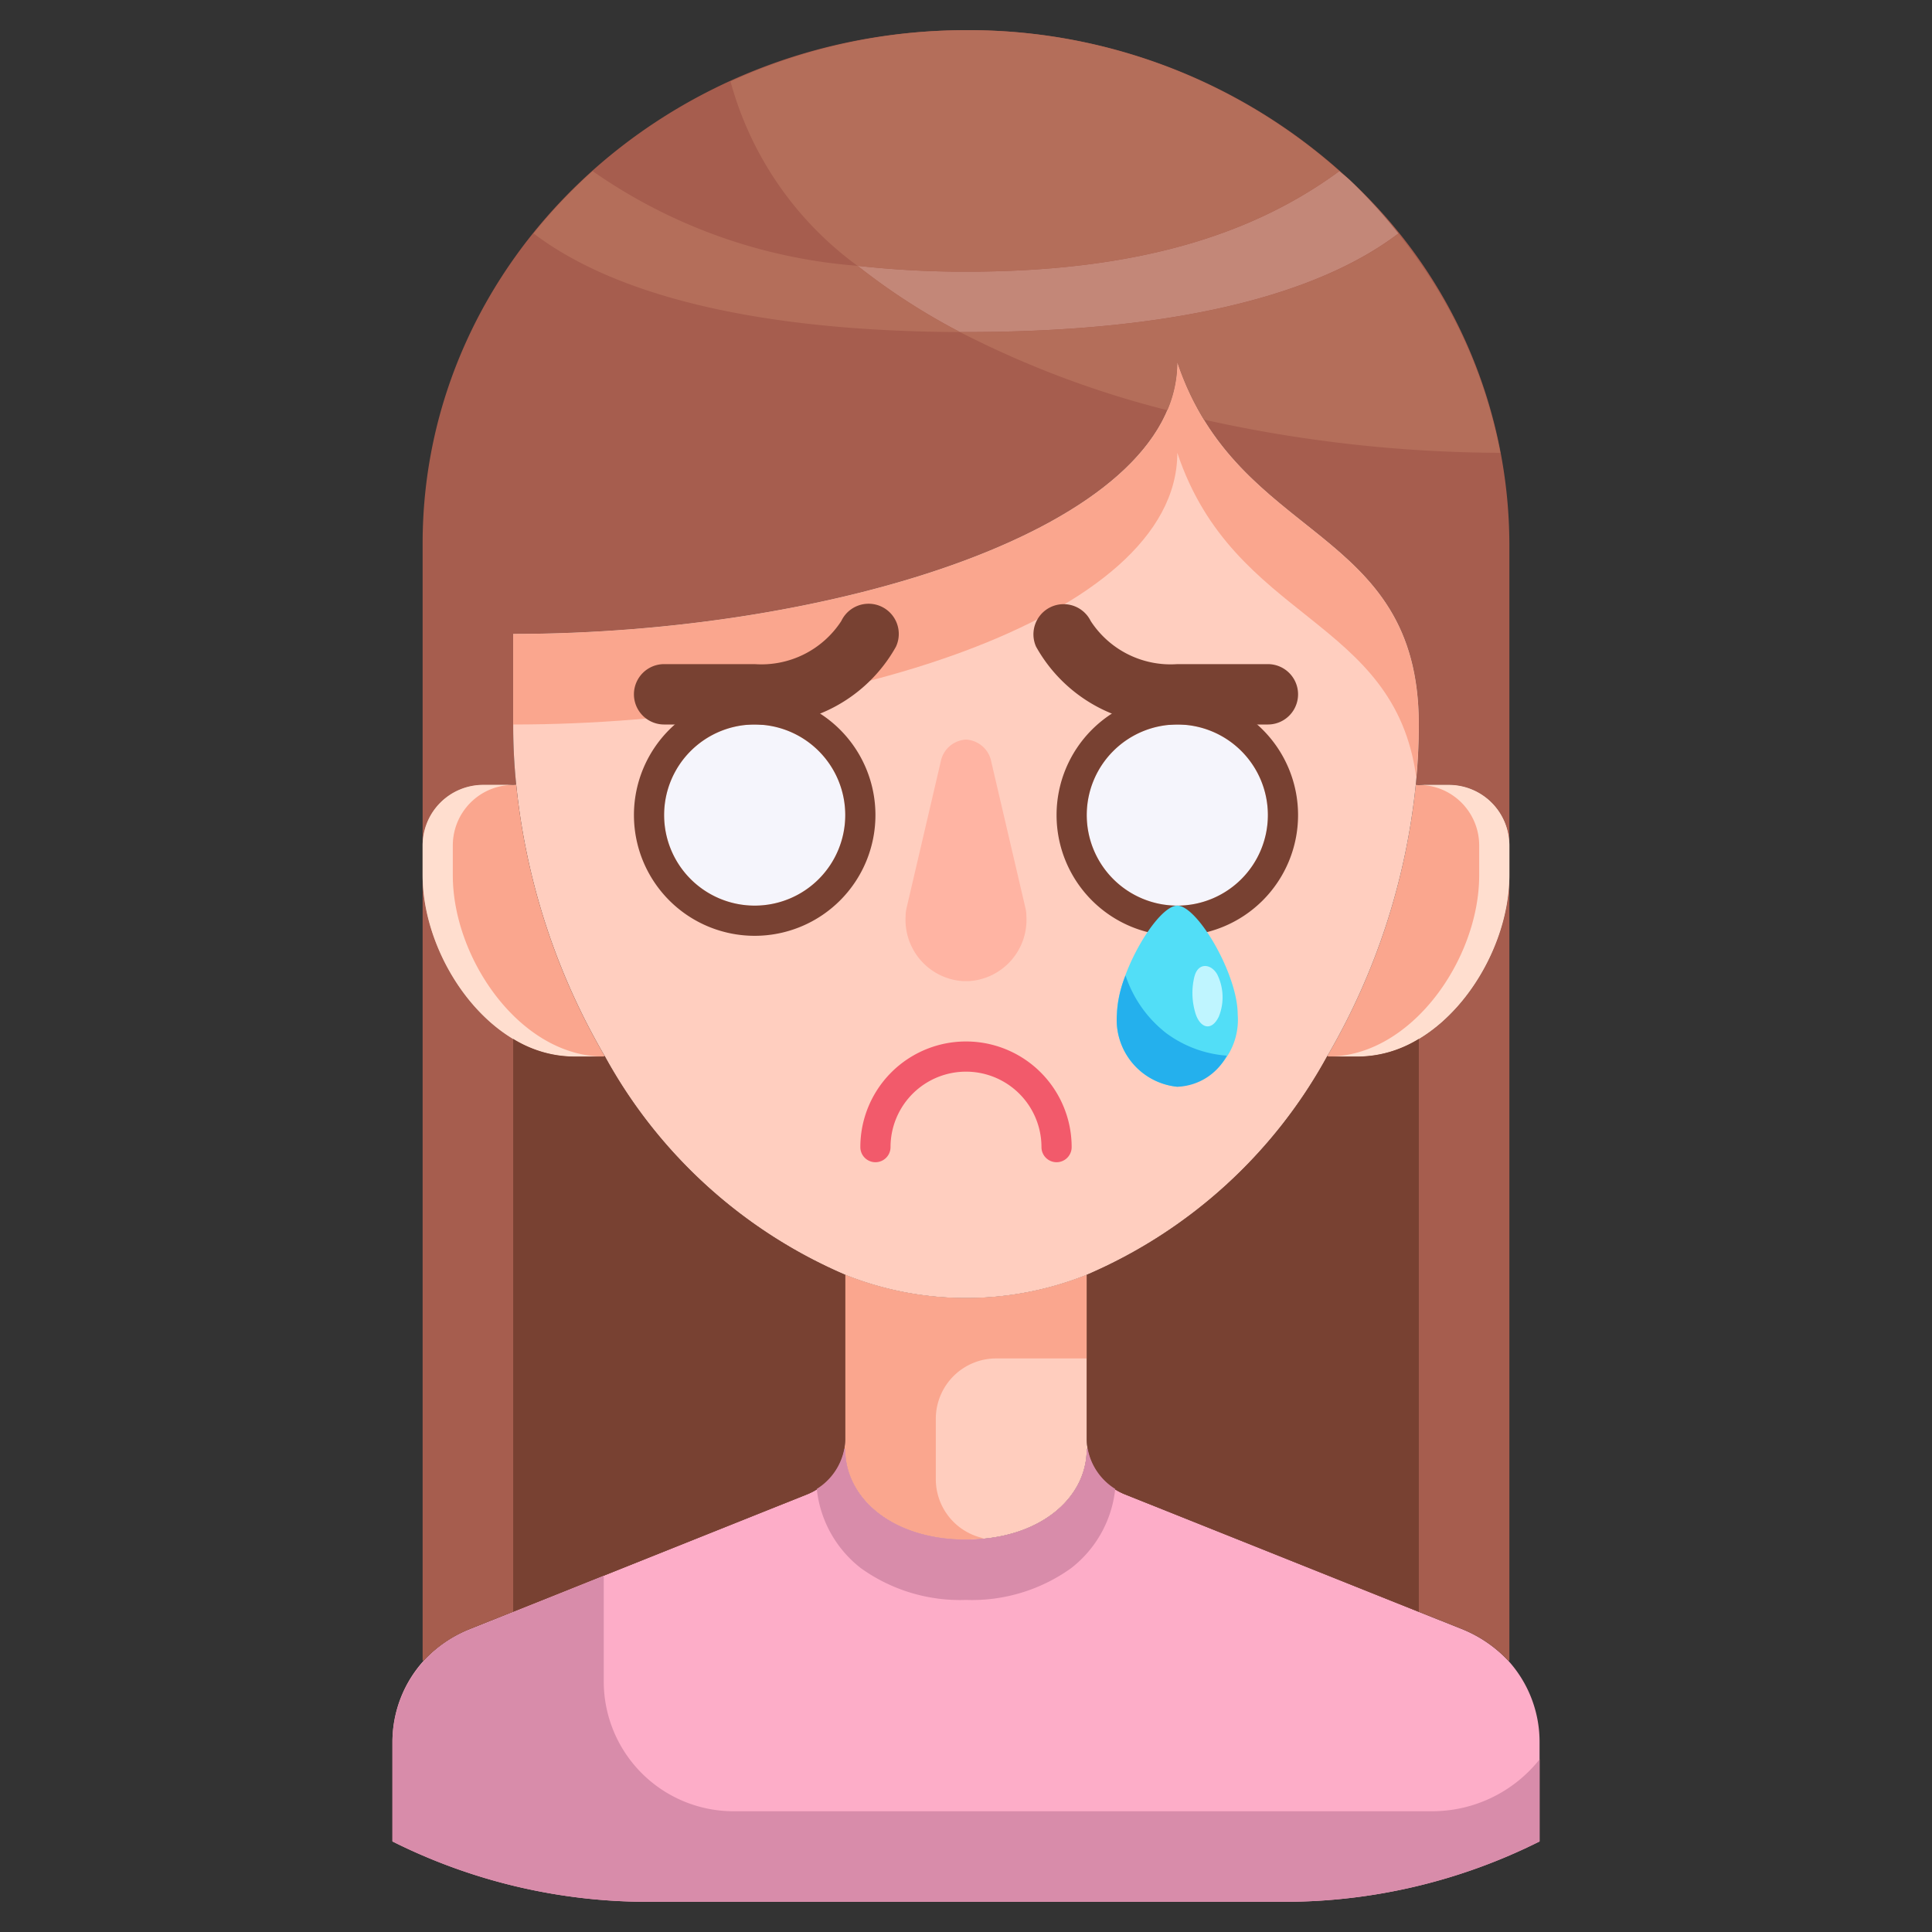 <svg xmlns="http://www.w3.org/2000/svg" height="512" viewBox="0 0 64 64" width="512"><rect x="0" y="0" width="64" height="64" fill="#333333" stroke="none"/><g id="_23-Sad" data-name="23-Sad"><path d="m51 57.71v3.29a18.874 18.874 0 0 1 -8.47 2h-21.06a18.874 18.874 0 0 1 -8.47-2v-3.29a4.005 4.005 0 0 1 1.03-2.69 4.289 4.289 0 0 1 1.48-1.03l11.23-4.49a2.013 2.013 0 0 0 1.23-1.51l.03.01c0 1.66 1.6 3 4 3s4-1.34 4-3l.03-.01a2.013 2.013 0 0 0 1.23 1.51l11.23 4.49a4.289 4.289 0 0 1 1.48 1.03 4.005 4.005 0 0 1 1.03 2.69z" fill="#fdadc8"></path><path d="m50 28v1c0 2.76-2.24 6-5 6h-1l-.03-.02a22.28 22.28 0 0 0 2.93-8.99l.1.01h1a2.006 2.006 0 0 1 2 2z" fill="#faa68e"></path><path d="m50 29v26l-.03.02a4.289 4.289 0 0 0 -1.48-1.03l-11.23-4.49a2.013 2.013 0 0 1 -1.23-1.51 1.87 1.87 0 0 1 -.03-.34v-5.42a16.493 16.493 0 0 0 7.97-7.25l.03.02h1c2.76 0 5-3.24 5-6z" fill="#a65d4e"></path><path d="m50 18v10a2.006 2.006 0 0 0 -2-2h-1l-.1-.01a18.942 18.942 0 0 0 .1-1.99c0-6.63-6-6-8-12 0 5.53-11.5 9-22 9v3a18.942 18.942 0 0 0 .1 1.99l-.1.01h-1a2.006 2.006 0 0 0 -2 2v-10c0-9.39 8.06-17 18-17a18.483 18.483 0 0 1 12.73 4.98 16.509 16.509 0 0 1 5.27 12.02z" fill="#a65d4e"></path><path d="m36.03 47.99-.03.01c0 1.66-1.6 3-4 3s-4-1.34-4-3l-.03-.01a1.87 1.87 0 0 0 .03-.34v-5.42a10.775 10.775 0 0 0 8 0v5.42a1.87 1.87 0 0 0 .03.34z" fill="#ffcdbe"></path><path d="m28 42.23v5.42a1.87 1.87 0 0 1 -.03.34 2.013 2.013 0 0 1 -1.23 1.51l-11.23 4.49a4.289 4.289 0 0 0 -1.48 1.03l-.03-.02v-26c0 2.76 2.24 6 5 6h1l.03-.02a16.493 16.493 0 0 0 7.97 7.25z" fill="#a65d4e"></path><path d="m39 12c0 5.53-11.5 9-22 9v3a18.942 18.942 0 0 0 .1 1.99 22.28 22.28 0 0 0 2.93 8.99 16.493 16.493 0 0 0 7.97 7.25 10.775 10.775 0 0 0 8 0 16.493 16.493 0 0 0 7.97-7.25 22.28 22.28 0 0 0 2.93-8.99 18.942 18.942 0 0 0 .1-1.99c0-6.63-6-6-8-12z" fill="#ffcebf"></path><path d="m20.03 34.98-.03.02h-1c-2.76 0-5-3.24-5-6v-1a2.006 2.006 0 0 1 2-2h1l.1-.01a22.28 22.28 0 0 0 2.93 8.99z" fill="#faa68e"></path><path d="m39 12c0 5.53-11.5 9-22 9v3c10.5 0 22-3.47 22-9 1.866 5.6 7.207 5.43 7.917 10.762.054-.586.083-1.178.083-1.762 0-6.63-6-6-8-12z" fill="#faa68e"></path><path d="m48 26h-1a2.006 2.006 0 0 1 2 2v1c0 2.76-2.24 6-5 6h1c2.76 0 5-3.24 5-6v-1a2.006 2.006 0 0 0 -2-2z" fill="#ffdecf"></path><path d="m15 29v-1a2.006 2.006 0 0 1 2-2h-1a2.006 2.006 0 0 0 -2 2v1c0 2.76 2.24 6 5 6h1c-2.76 0-5-3.24-5-6z" fill="#ffdecf"></path><path d="m31 49v-2a2 2 0 0 1 2-2h3v-2.77a10.775 10.775 0 0 1 -8 0v5.42a1.87 1.87 0 0 1 -.03.34l.03.01c0 1.66 1.6 3 4 3a5.931 5.931 0 0 0 .593-.042 2 2 0 0 1 -1.593-1.958z" fill="#faa68e"></path><path d="m20.03 34.98-.03.02h-1a3.883 3.883 0 0 1 -2-.585v18.979l9.74-3.894a2.013 2.013 0 0 0 1.23-1.51 1.87 1.87 0 0 0 .03-.34v-5.42a16.493 16.493 0 0 1 -7.97-7.25z" fill="#784132"></path><path d="m43.97 34.98.03.02h1a3.883 3.883 0 0 0 2-.585v18.979l-9.74-3.894a2.013 2.013 0 0 1 -1.23-1.51 1.87 1.87 0 0 1 -.03-.34v-5.42a16.493 16.493 0 0 0 7.97-7.25z" fill="#784132"></path><path d="m28.521 51.95a5.643 5.643 0 0 0 3.479 1.05 5.643 5.643 0 0 0 3.479-1.05 3.825 3.825 0 0 0 1.464-2.627 2.006 2.006 0 0 1 -.913-1.333l-.03.01c0 1.66-1.6 3-4 3s-4-1.34-4-3l-.03-.01a2.006 2.006 0 0 1 -.913 1.333 3.825 3.825 0 0 0 1.464 2.627z" fill="#d88caa"></path><path d="m48.545 59.864a4.59 4.59 0 0 1 -1.107.136h-23.138a4.3 4.3 0 0 1 -4.3-4.3v-3.5l-4.49 1.8a4.015 4.015 0 0 0 -2.51 3.71v3.29a18.874 18.874 0 0 0 8.47 2h21.06a18.874 18.874 0 0 0 8.47-2v-2.718a4.551 4.551 0 0 1 -2.455 1.582z" fill="#d88caa"></path><path d="m28.407 8.805a21.423 21.423 0 0 0 3.393 2.195h.2c7 0 11.679-1.256 14.322-3.265a17.5 17.5 0 0 0 -1.592-1.755c-.115-.109-.244-.205-.363-.311-2.767 2.031-6.548 3.331-12.367 3.331a32.386 32.386 0 0 1 -3.593-.195z" fill="#c38778"></path><g fill="#b46e5a"><path d="m28.407 8.805a32.386 32.386 0 0 0 3.593.195c5.819 0 9.6-1.3 12.367-3.331a18.485 18.485 0 0 0 -12.367-4.669 18.769 18.769 0 0 0 -7.8 1.7 11.191 11.191 0 0 0 4.207 6.105z"></path><path d="m28.407 8.805a17.641 17.641 0 0 1 -8.774-3.136 17.337 17.337 0 0 0 -1.956 2.065c2.616 1.99 7.235 3.238 14.123 3.266a21.423 21.423 0 0 1 -3.393-2.195z"></path><path d="m49.7 15c-.06-.316-.131-.629-.209-.938-.02-.08-.043-.159-.064-.238a16.3 16.3 0 0 0 -.527-1.624c-.028-.073-.056-.147-.085-.219a16.5 16.5 0 0 0 -1.325-2.6l-.007-.011a17.2 17.2 0 0 0 -1.16-1.63c-2.644 2.004-7.323 3.26-14.323 3.26-.07 0-.134 0-.2 0a32.274 32.274 0 0 0 6.871 2.589 4.038 4.038 0 0 0 .329-1.589 9.193 9.193 0 0 0 .881 1.9 45.761 45.761 0 0 0 9.819 1.1z"></path></g><path d="m31.162 25.236-1.133 4.853a1.146 1.146 0 0 0 -.029.255 2.035 2.035 0 0 0 1.886 2.156h.228a2.035 2.035 0 0 0 1.886-2.156 1.146 1.146 0 0 0 -.029-.255l-1.133-4.853a.9.9 0 0 0 -.838-.736.9.9 0 0 0 -.838.736z" fill="#ffb4a3"></path><path d="m42 24h-3a5.041 5.041 0 0 1 -4.679-2.578 1 1 0 0 1 1.81-.85 3.156 3.156 0 0 0 2.869 1.428h3a1 1 0 0 1 0 2z" fill="#784132"></path><path d="m25 24h-3a1 1 0 0 1 0-2h3a3.157 3.157 0 0 0 2.868-1.426 1 1 0 0 1 1.81.852 5.047 5.047 0 0 1 -4.678 2.574z" fill="#784132"></path><path d="m35 38.5a.5.5 0 0 1 -.5-.5 2.5 2.5 0 0 0 -5 0 .5.5 0 0 1 -1 0 3.5 3.5 0 0 1 7 0 .5.5 0 0 1 -.5.5z" fill="#f25a6b"></path><circle cx="39" cy="27" fill="#f5f5fc" r="3"></circle><path d="m39 23a4 4 0 1 0 4 4 4 4 0 0 0 -4-4zm0 7a3 3 0 1 1 3-3 3 3 0 0 1 -3 3z" fill="#784132"></path><circle cx="25" cy="27" fill="#f5f5fc" r="3"></circle><path d="m25 23a4 4 0 1 0 4 4 4 4 0 0 0 -4-4zm0 7a3 3 0 1 1 3-3 3 3 0 0 1 -3 3z" fill="#784132"></path><path d="m41 33.6a2.228 2.228 0 0 1 -2 2.4 2.228 2.228 0 0 1 -2-2.4c0-1.325 1.333-3.6 2-3.6s2 2.275 2 3.6z" fill="#52def7"></path><path d="m37.285 32.311a3.912 3.912 0 0 0 -.285 1.289 2.228 2.228 0 0 0 2 2.4 1.927 1.927 0 0 0 1.639-1.03 3.852 3.852 0 0 1 -2.009-.748 4.014 4.014 0 0 1 -1.345-1.911z" fill="#24b0ed"></path><path d="m39.568 32.345a2.282 2.282 0 0 0 .011 1.143c.139.562.54.712.794.193a1.708 1.708 0 0 0 -.047-1.395c-.184-.341-.594-.419-.739 0-.006.019-.013.039-.019.059z" fill="#bff5ff"></path></g></svg>